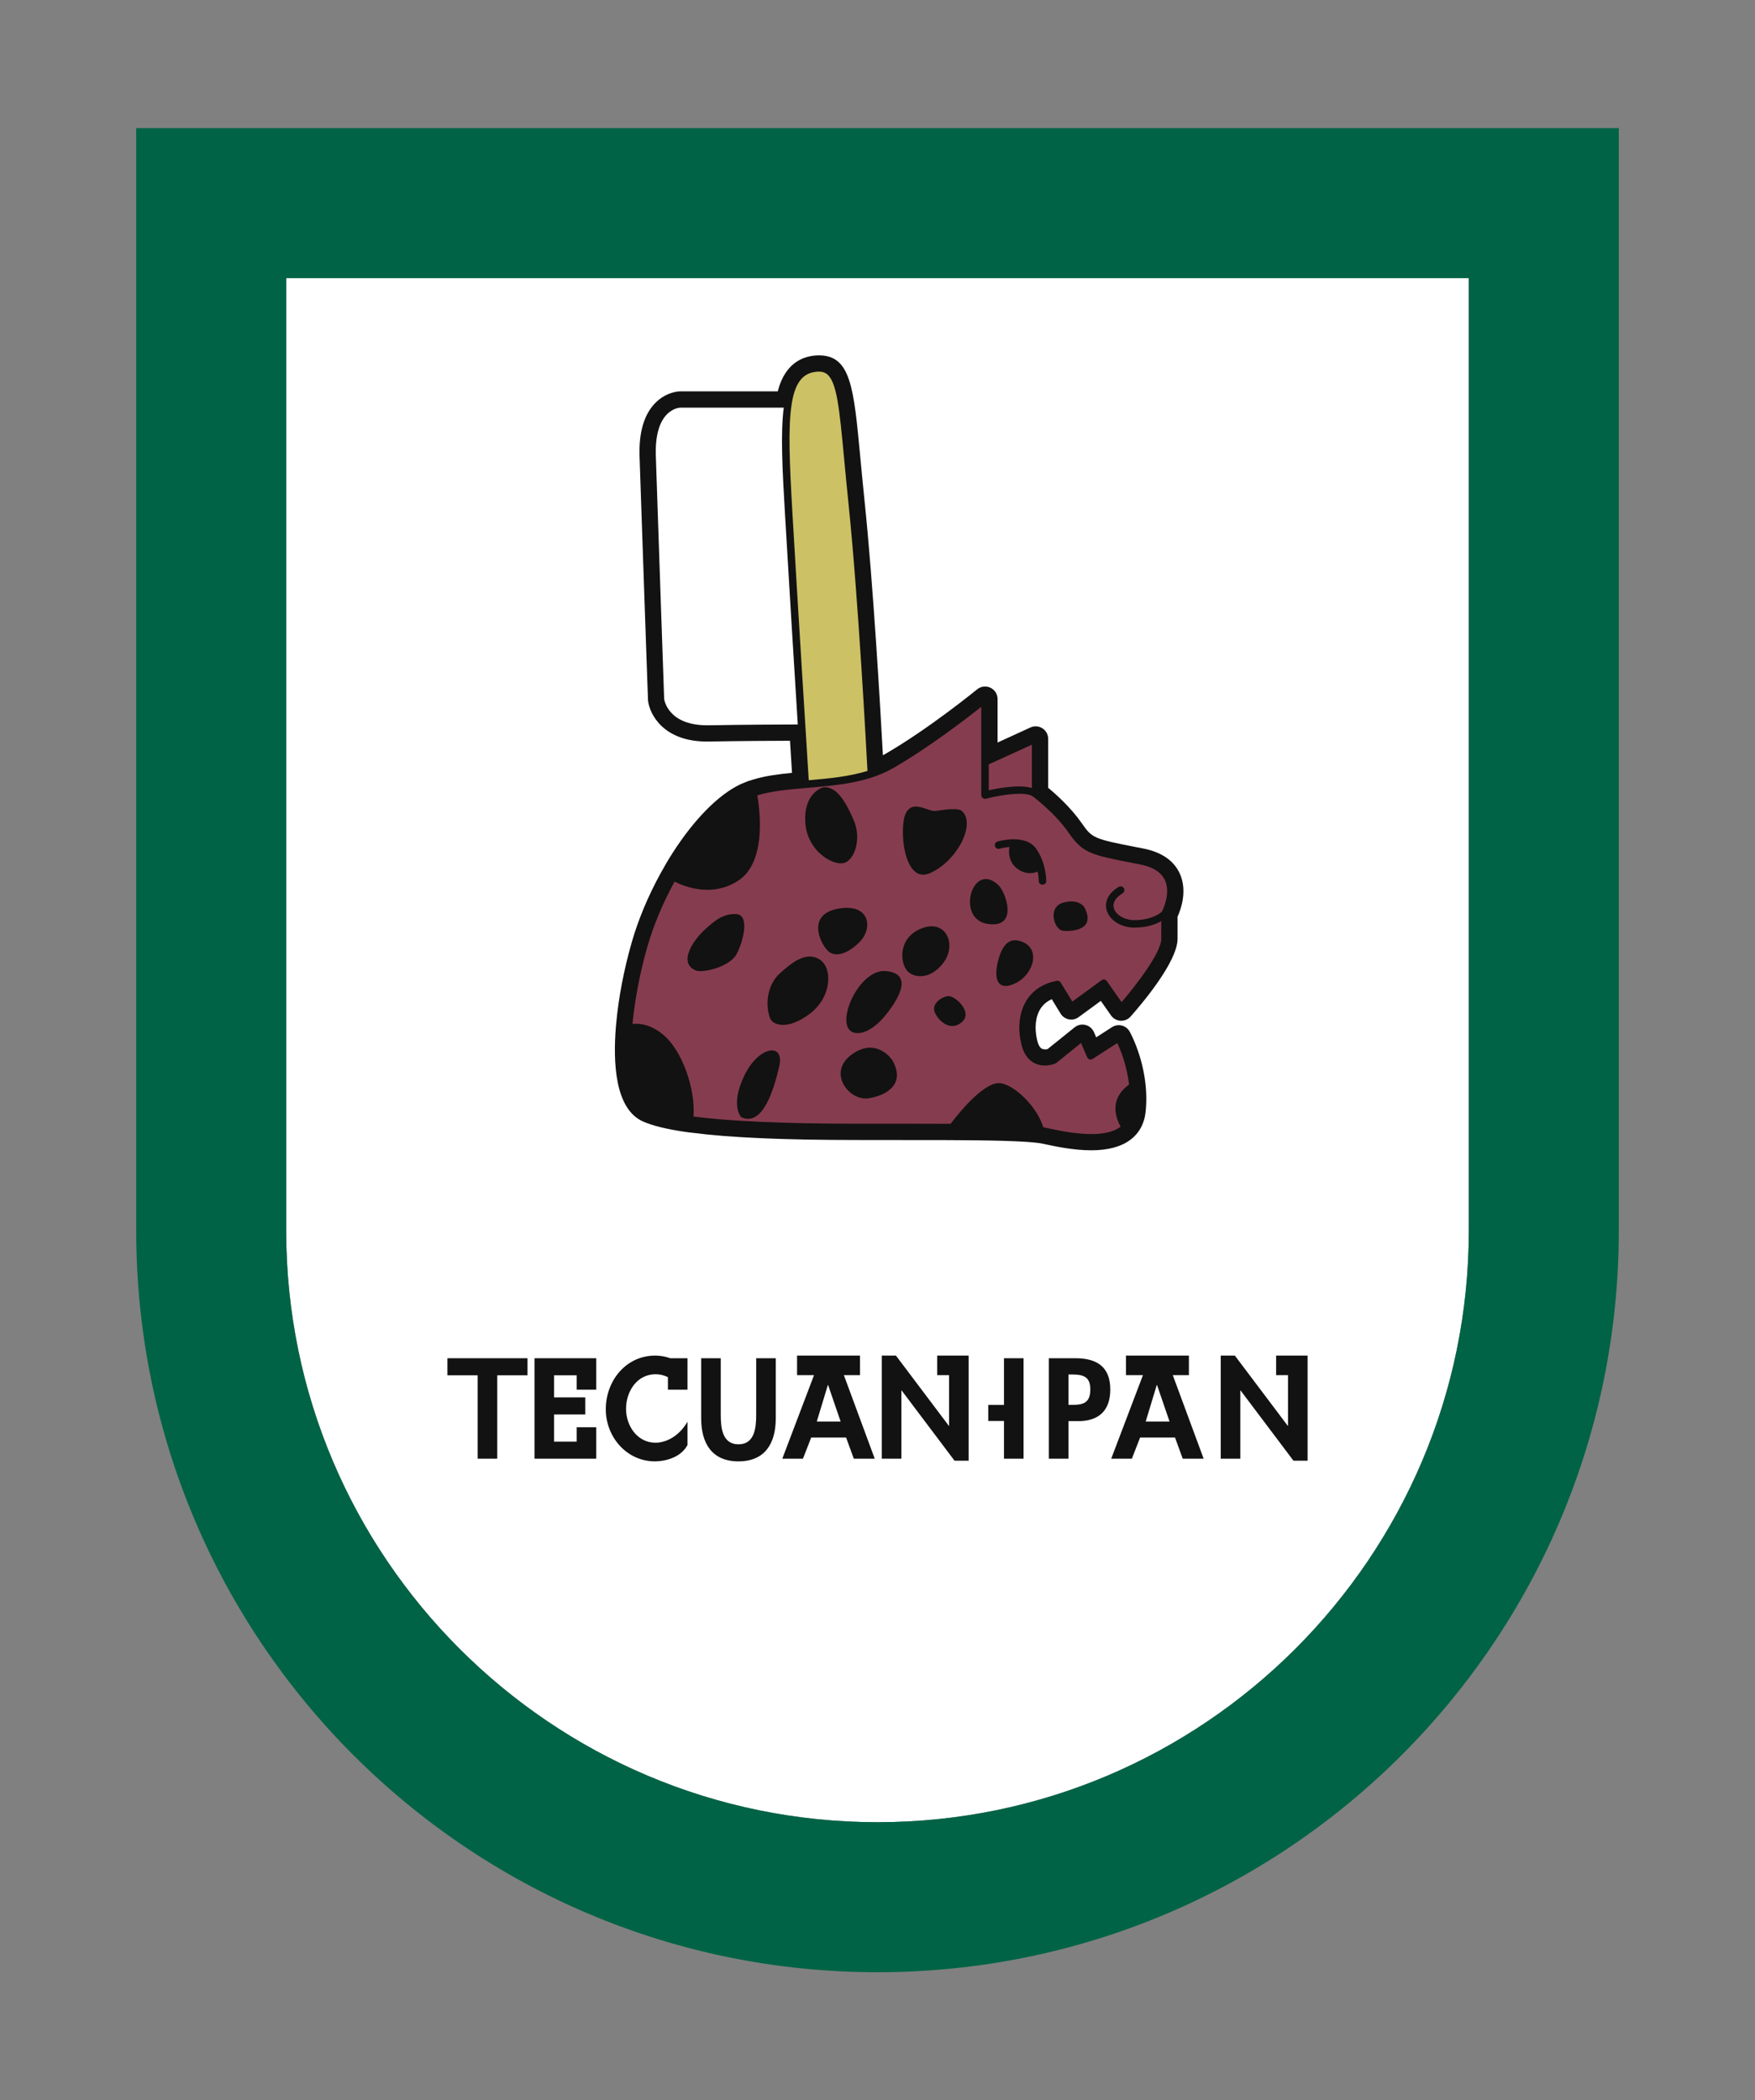 <?xml version="1.0" encoding="utf-8"?>
<!-- Generator: Adobe Illustrator 16.0.0, SVG Export Plug-In . SVG Version: 6.00 Build 0)  -->
<!DOCTYPE svg PUBLIC "-//W3C//DTD SVG 1.1//EN" "http://www.w3.org/Graphics/SVG/1.1/DTD/svg11.dtd">
<svg version="1.1" id="Capa_1" xmlns="http://www.w3.org/2000/svg" xmlns:xlink="http://www.w3.org/1999/xlink" x="0px" y="0px"
	 width="175.491px" height="209.99px" viewBox="0 0 175.491 209.99" enable-background="new 0 0 175.491 209.99"
	 xml:space="preserve">
<rect x="0" y="0" width="175.491" height="209.99" fill="#808080" stroke="none"/>
<g>
	<g>
		<path fill="#FFFFFF" d="M146.87,27.807v95.25c0,32.602-26.523,59.125-59.125,59.125c-32.602,0-59.125-26.523-59.125-59.125v-95.25
			H146.87"/>
	</g>
	<g>
		<path fill="#006345" d="M146.87,27.807v95.25c0,32.602-26.523,59.125-59.125,59.125c-32.602,0-59.125-26.523-59.125-59.125v-95.25
			H146.87 M161.87,12.807H13.621v110.25c0,40.938,33.187,74.125,74.125,74.125c40.939,0,74.125-33.188,74.125-74.125V12.807
			L161.87,12.807z"/>
	</g>
	<path fill="#121212" d="M117.952,87.296c-0.604-1.28-1.832-2.11-3.652-2.466l-0.551-0.107c-4.381-0.852-4.537-0.919-5.572-2.408
		c-1.098-1.581-2.594-2.914-3.365-3.551v-4.896c0-0.426-0.217-0.822-0.576-1.053c-0.357-0.229-0.809-0.261-1.195-0.084l-3.289,1.508
		v-4.352c0-0.483-0.279-0.923-0.715-1.13c-0.438-0.206-0.955-0.143-1.328,0.163c-0.049,0.04-4.852,3.964-9.208,6.472
		c-0.071,0.04-0.143,0.08-0.215,0.119c-0.249-4.605-0.969-17.155-1.842-25.503c-0.165-1.592-0.299-3.021-0.419-4.3
		c-0.655-6.989-0.954-10.18-4.147-10.18c-0.277,0-0.565,0.03-0.882,0.093c-2.092,0.418-2.89,2.216-3.226,3.506h-9.733
		c-0.143,0-1.425,0.038-2.536,1.188c-1.101,1.14-1.622,2.916-1.549,5.283c0.17,5.171,0.84,24.333,0.846,24.422
		c0.152,1.425,1.578,4.119,5.882,4.119l0.213-0.002c3.113-0.056,6.402-0.072,8.104-0.077l0.201,3.21
		c-1.344,0.128-2.675,0.301-3.84,0.657c-0.331,0.086-0.632,0.191-0.917,0.321c-0.129,0.043-0.268,0.103-0.44,0.182
		c-2.191,1.052-4.593,3.493-6.761,6.872c-0.011,0.018-0.023,0.038-0.036,0.061c-0.38,0.591-0.777,1.267-1.178,2.004
		c-1.224,2.232-2.212,4.6-2.855,6.845c-0.773,2.688-1.325,5.568-1.549,8.071c-0.014,0.099-0.025,0.197-0.028,0.296
		c-0.312,3.672-0.094,8.292,2.691,9.541c0.954,0.423,2.335,0.765,4.225,1.044c0.019,0.003,0.039,0.005,0.059,0.007
		c0.215,0.031,0.429,0.061,0.611,0.076c3.753,0.491,9.158,0.73,16.522,0.73c3.378,0,6.437,0,9.076,0.01
		c3.861,0.017,8.004,0.07,9.426,0.347c0.012,0.003,0.023,0.005,0.035,0.007c0.006,0.001,0.014,0.003,0.021,0.004l0.203,0.044
		c1.074,0.23,2.875,0.617,4.658,0.617c1.645,0,2.947-0.344,3.859-1.014c0.896-0.644,1.439-1.61,1.574-2.8
		c0.109-1.006,0.094-2.053-0.049-3.112c0-0.02-0.004-0.039-0.006-0.06c-0.377-2.806-1.492-4.804-1.541-4.888
		c-0.168-0.3-0.453-0.517-0.787-0.599c-0.338-0.083-0.689-0.024-0.977,0.163l-1.578,1.016l-0.23-0.527
		c-0.156-0.356-0.471-0.619-0.848-0.712c-0.375-0.091-0.777-0.004-1.08,0.24l-2.686,2.16c-0.078,0.018-0.152,0.067-0.291,0.034
		c-0.209,0-0.555-0.004-0.766-0.893c-0.295-1.229-0.172-2.385,0.336-3.172c0.268-0.414,0.645-0.729,1.123-0.943l0.879,1.438
		c0.182,0.299,0.48,0.507,0.824,0.575c0.342,0.069,0.699-0.011,0.98-0.218l2.221-1.625l1.018,1.453
		c0.219,0.313,0.57,0.51,0.953,0.531c0.377,0.024,0.752-0.133,1.006-0.419c1.102-1.242,4.695-5.473,4.695-7.769v-2.213
		C118.089,90.908,118.765,89.024,117.952,87.296z"/>
	<g>
		<path fill="#CCC165" d="M85.201,50.137c1.09,10.42,1.93,27.21,1.93,27.21c-2.09,0.7-4.399,0.88-6.59,1.061h-0.02
			c0,0-0.141-2.271-0.351-5.601l-0.01-0.21c-0.38-6.13-0.97-15.66-1.29-21.21c-0.27-4.75-0.47-8.47-0.08-10.97v-0.04
			c0.33-2.03,1.05-3.25,2.45-3.53C84.371,36.227,84.121,39.727,85.201,50.137z"/>
	</g>
	<g>
		<path fill="#FFFFFF" d="M80.17,72.807c0,0-4.8,0-9.3,0.08c-4.5,0.09-4.83-3-4.83-3s-0.67-19.16-0.84-24.33
			c-0.16-5.17,2.84-5.18,2.84-5.18h10.75v0.04c-0.39,2.5-0.189,6.22,0.08,10.97c0.32,5.55,0.91,15.08,1.29,21.21L80.17,72.807z"/>
	</g>
	<g>
		<path fill="#863C4F" d="M114.062,86.057c-4.82-0.939-5.5-1-6.91-3.029c-1.41-2.03-3.59-3.66-3.59-3.66v-5.5l-5.061,2.319v-6.3
			c0,0-4.881,4-9.38,6.59c-0.63,0.36-1.3,0.65-1.99,0.87c-2.09,0.7-4.399,0.88-6.59,1.061h-0.02c-1.761,0.149-3.44,0.3-4.851,0.729
			c-0.27,0.07-0.53,0.16-0.78,0.28c-0.119,0.03-0.239,0.09-0.35,0.14c-2,0.96-4.28,3.351-6.25,6.42l-0.01,0.021
			c-0.4,0.62-0.79,1.29-1.16,1.97c-1.13,2.061-2.1,4.32-2.75,6.59c-0.73,2.54-1.28,5.33-1.51,7.88
			c-0.01,0.07-0.021,0.141-0.021,0.21c-0.35,4.07,0.12,7.51,1.95,8.33c0.88,0.391,2.21,0.7,3.9,0.95h0.01
			c0.21,0.03,0.42,0.06,0.64,0.08c4.05,0.53,9.891,0.72,16.36,0.72c3.38,0,6.439,0,9.08,0.01c4.84,0.021,8.27,0.1,9.66,0.37
			c0.02,0,0.041,0.011,0.061,0.011c1.6,0.34,5.76,1.319,7.75-0.141c0.57-0.41,0.959-1.029,1.061-1.92
			c0.109-1.01,0.068-1.98-0.051-2.859v-0.011c-0.35-2.6-1.391-4.439-1.391-4.439l-2.809,1.81l-0.82-1.87l-2.871,2.31
			c0,0-2.25,0.931-2.869-1.689c-0.631-2.62,0.24-5.31,3.24-5.88l1.379,2.26l3.25-2.38l1.75,2.5c0,0,4.381-4.939,4.381-6.939
			s0-2.5,0-2.5S118.87,86.998,114.062,86.057z"/>
	</g>
	<g>
		<path fill="#121212" d="M99.839,88.498c-2.619-2.48-4.289,3.37-1.109,3.87C101.919,92.868,100.569,89.187,99.839,88.498z"/>
		<path fill="#121212" d="M102.038,94.097c-0.689-0.21-1.639-0.21-2.199,1.83c-0.561,2.05-0.029,3.26,1.77,2.34
			C103.409,97.347,104.128,94.738,102.038,94.097z"/>
		<path fill="#121212" d="M94.938,99.597c-0.539-0.069-1.879,0.67-1.459,1.63s1.629,1.91,2.709,0.96
			C97.278,101.227,95.649,99.698,94.938,99.597z"/>
		<path fill="#121212" d="M94.358,96.227c1.33-1.8,0.25-4.34-2.17-3.42c-2.41,0.92-2.209,3.431-1.459,4.271
			C91.358,97.778,93.028,98.017,94.358,96.227z"/>
		<path fill="#121212" d="M88.609,97.087c-2.46-0.24-4.65,4.24-3.79,5.72c0.5,0.87,2.17,0.67,3.79-1.38
			C90.229,99.387,91.069,97.337,88.609,97.087z"/>
		<path fill="#121212" d="M81.899,95.887c-1.37-0.79-2.79,0.42-3.91,1.42c-1.13,1-1.55,2.88-1,4.46c0.24,0.721,1.74,1.29,4-0.42
			C83.229,99.637,83.279,96.687,81.899,95.887z"/>
		<path fill="#121212" d="M83.819,90.847c-3.21,0.58-1.8,3.521-0.99,4.26c0.54,0.5,1.641,0.511,3.07-0.869
			C87.339,92.868,87.029,90.267,83.819,90.847z"/>
		<path fill="#121212" d="M73.668,91.397c-1.279-0.09-2.149,0.57-3.279,1.631c-1.12,1.06-2.59,3.25-0.811,4
			c0.66,0.279,3.41-0.341,4.09-1.66C74.359,94.057,74.949,91.498,73.668,91.397z"/>
		<path fill="#121212" d="M74.429,107.538c-1.44,2.979-0.32,4.149-0.32,4.149c2.12,1,3.25-2.63,3.81-5.069
			C78.489,104.187,75.859,104.557,74.429,107.538z"/>
		<path fill="#121212" d="M85.168,105.427c-2.5,1.819-0.25,4.69,1.69,4.38s3.69-1.5,2.37-3.811
			C89.229,105.997,87.668,103.618,85.168,105.427z"/>
		<path fill="#121212" d="M106.3,93.057c0.898,0.09,3.34-0.06,2.119-2.37c0,0-0.561-0.88-2.119-0.439
			C104.729,90.687,105.39,92.967,106.3,93.057z"/>
		<path fill="#121212" d="M93.56,81.078c-0.801,0.09-2.201-1.15-2.951,0.17c-0.75,1.31-0.31,7.229,2.38,6.05
			c2.68-1.18,4.59-4.83,3.24-6.18C95.8,80.687,94.149,81.007,93.56,81.078z"/>
		<path fill="#121212" d="M84.649,86.177c1-0.62,1.42-2.58,0.71-4.2c-0.71-1.63-1.67-3.46-3.08-3.25c0,0-1.96,0.54-1.75,3.54
			C80.729,85.267,83.649,86.807,84.649,86.177z"/>
		<path fill="#121212" d="M113.681,111.098c0.445-4.073-1.404-7.398-1.484-7.538c-0.051-0.09-0.137-0.154-0.236-0.18
			c-0.098-0.023-0.205-0.007-0.293,0.049l-2.441,1.573l-0.637-1.469c-0.045-0.107-0.141-0.188-0.254-0.216s-0.234-0.001-0.324,0.072
			l-2.828,2.274c-0.104,0.036-0.379,0.118-0.703,0.118c-0.828,0-1.373-0.525-1.619-1.562c-0.348-1.463-0.182-2.868,0.459-3.854
			c0.498-0.766,1.252-1.273,2.244-1.512l1.236,2.023c0.055,0.09,0.145,0.152,0.248,0.173c0.102,0.02,0.209-0.003,0.295-0.065
			l2.939-2.148l1.531,2.186c0.066,0.095,0.172,0.153,0.285,0.16c0.117,0.005,0.227-0.041,0.303-0.126
			c0.457-0.517,4.469-5.104,4.469-7.187V91.46c0.211-0.424,1.018-2.242,0.287-3.793c-0.479-1.015-1.496-1.68-3.027-1.979
			l-0.543-0.105c-4.309-0.837-4.861-0.944-6.127-2.771c-1.227-1.771-2.998-3.217-3.527-3.628V73.87c0-0.127-0.064-0.246-0.172-0.315
			c-0.107-0.068-0.242-0.078-0.359-0.025l-4.531,2.07V69.89c0-0.145-0.084-0.276-0.215-0.339c-0.129-0.062-0.285-0.043-0.398,0.049
			c-0.047,0.04-4.9,4.011-9.322,6.549c-0.464,0.266-0.953,0.479-1.454,0.67c-0.151-2.886-0.939-17.419-1.906-26.716
			c-0.167-1.601-0.301-3.038-0.422-4.322c-0.503-5.355-0.755-8.043-2.035-8.996c-0.494-0.367-1.13-0.466-1.948-0.303
			c-1.511,0.302-2.306,1.534-2.684,3.523H68.035c-0.042,0-1.035,0.014-1.911,0.922c-0.929,0.963-1.365,2.525-1.297,4.643
			c0.167,5.167,0.834,24.334,0.836,24.36c0.004,0.034,0.414,3.338,5.029,3.338c0.061,0,0.122-0.001,0.184-0.002
			c3.761-0.069,7.767-0.081,8.943-0.083c0.147,2.375,0.259,4.159,0.305,4.887c-2.156,0.184-4.177,0.398-5.749,1.148
			c-3.825,1.826-8.474,8.66-10.365,15.235c-1.635,5.687-2.912,15.292,0.624,16.862c2.697,1.199,9.589,1.782,21.069,1.782
			l4.374-0.001c7.321,0,12.635,0.028,14.338,0.39l0.227,0.048c1.045,0.225,2.793,0.6,4.486,0.6
			C112.616,114.134,113.53,112.483,113.681,111.098z M103.183,74.454v4.332c-1.248-0.379-3.348,0.011-4.312,0.231v-2.594
			L103.183,74.454z M81.318,37.217c0.604-0.121,1.035-0.067,1.353,0.17c1.012,0.753,1.269,3.492,1.736,8.464
			c0.121,1.286,0.256,2.726,0.422,4.329c0.993,9.551,1.797,24.645,1.914,26.896c-1.852,0.572-3.879,0.764-5.872,0.93
			c-0.166-2.648-1.173-18.748-1.628-26.636c-0.285-4.936-0.453-8.567-0.086-10.926c0.004-0.021,0.013-0.041,0.013-0.063
			c0-0.005-0.002-0.009-0.003-0.014C79.469,38.506,80.114,37.458,81.318,37.217z M70.863,72.516c-4.079,0.06-4.44-2.556-4.451-2.639
			c0,0-0.667-19.165-0.834-24.332c-0.061-1.867,0.31-3.278,1.072-4.081c0.65-0.687,1.362-0.709,1.387-0.709h10.335
			c-0.337,2.592-0.132,6.232,0.124,10.657c0.315,5.466,0.896,14.872,1.278,21.021C78.539,72.435,74.581,72.448,70.863,72.516z
			 M104.573,112.752c-0.076-0.016-0.166-0.03-0.256-0.046c-0.545-1.91-2.676-4.109-4.209-4.399c-1.504-0.275-3.889,2.527-5.053,4.05
			c-1.527-0.008-3.191-0.01-4.977-0.01l-4.374,0.001c-7.232,0-12.694-0.242-16.357-0.718c0.204-2.809-1.146-6.531-2.908-8.073
			c-1.33-1.17-2.529-1.254-3.189-1.186c0.23-2.463,0.753-5.175,1.482-7.711c0.637-2.217,1.595-4.456,2.721-6.515
			c1.285,0.636,3.849,1.507,6.326-0.068c2.781-1.776,2.274-6.637,1.949-8.556c1.433-0.438,3.164-0.598,4.992-0.75
			c2.964-0.248,6.028-0.503,8.588-1.973c3.544-2.035,7.355-4.973,8.812-6.127v5.51v3.312c0,0.116,0.055,0.227,0.146,0.297
			c0.066,0.052,0.146,0.078,0.229,0.078c0.033,0,0.064-0.004,0.096-0.012c1.457-0.386,4.027-0.78,4.729-0.199
			c0.002,0.002,0.006,0.003,0.01,0.005c0.002,0.002,0.002,0.005,0.006,0.007c0.021,0.017,2.156,1.614,3.508,3.569
			c1.439,2.078,2.227,2.23,6.602,3.08l0.543,0.105c1.281,0.25,2.119,0.774,2.49,1.56c0.609,1.289-0.17,2.924-0.289,3.159
			c-0.158,0.148-1.004,0.851-2.756,0.851c-0.98,0-1.865-0.518-2.055-1.204c-0.146-0.525,0.164-1.049,0.873-1.474
			c0.178-0.107,0.234-0.337,0.129-0.515c-0.107-0.179-0.34-0.233-0.516-0.129c-1.432,0.86-1.322,1.907-1.209,2.317
			c0.281,1.017,1.449,1.754,2.777,1.754c1.279,0,2.152-0.342,2.688-0.647v1.772c0,1.404-2.623,4.76-3.967,6.329l-1.475-2.106
			c-0.059-0.082-0.146-0.139-0.246-0.155c-0.102-0.017-0.201,0.008-0.283,0.067l-2.922,2.135l-1.162-1.902
			c-0.082-0.133-0.234-0.203-0.389-0.173c-1.309,0.245-2.34,0.9-2.986,1.894c-0.762,1.175-0.961,2.75-0.561,4.437
			c0.443,1.86,1.662,2.139,2.35,2.139c0.568,0,1.016-0.185,1.035-0.192c0.033-0.013,0.062-0.031,0.092-0.054l2.49-2.004l0.617,1.424
			c0.043,0.101,0.131,0.178,0.234,0.209c0.107,0.035,0.221,0.016,0.312-0.043l2.463-1.587c0.316,0.664,0.949,2.209,1.182,4.144
			c-1.057,0.769-1.979,2.107-0.852,4.218c-0.633,0.488-1.594,0.737-2.924,0.737c-1.613,0-3.312-0.365-4.33-0.583L104.573,112.752z"
			/>
		<path fill="#121212" d="M99.956,84.854c0.221-0.064,0.58-0.138,0.98-0.172c-0.029,0.187-0.051,0.421-0.027,0.686
			c0.049,0.479,0.23,1.02,0.76,1.439c0.58,0.46,1.15,0.53,1.59,0.471c0.195-0.027,0.361-0.08,0.5-0.134
			c0.109,0.538,0.113,0.927,0.113,0.935c0,0.206,0.168,0.374,0.375,0.374l0,0c0.207,0,0.375-0.168,0.375-0.375
			c0-0.072-0.012-1.801-1.006-3.216c-1.08-1.536-3.76-0.76-3.873-0.727c-0.199,0.06-0.311,0.268-0.252,0.466
			S99.761,84.915,99.956,84.854z"/>
		<polygon fill="#121212" points="44.74,137.501 47.764,137.501 47.764,145.84 49.723,145.84 49.723,137.501 52.748,137.501 
			52.748,135.796 44.74,135.796 		"/>
		<path fill="#121212" d="M65.531,135.53c-2.944,0-4.955,2.518-4.955,5.369c0,2.77,2.091,5.208,4.915,5.208
			c0.812,0,2.523-0.267,3.256-1.636v-2.33c-0.979,1.666-2.363,2.101-3.203,2.101c-1.824,0-2.943-1.691-2.943-3.384
			c0-1.731,1.079-3.463,2.957-3.463c0.426,0,0.847,0.104,1.231,0.293v1.253h1.958v-3.145H67.03
			C66.55,135.629,66.044,135.53,65.531,135.53z"/>
		<path fill="#121212" d="M75.615,141.418c0,1.238-0.107,2.983-1.772,2.983s-1.771-1.745-1.771-2.983v-5.622h-1.958v6.008
			c0,2.451,1.039,4.303,3.729,4.303c2.691,0,3.73-1.852,3.73-4.303v-6.008h-1.958V141.418z"/>
		<polygon fill="#121212" points="100.392,140.466 98.819,140.466 98.819,142.065 100.392,142.065 100.392,145.84 102.351,145.84 
			102.351,135.796 100.392,135.796 		"/>
		<path fill="#121212" d="M107.546,135.796h-2.664v10.044h1.959v-3.756h0.973c2.051,0,3.209-1.039,3.209-3.171
			C111.022,136.635,109.651,135.796,107.546,135.796z M107.239,140.458h-0.398v-3.037h0.346c1.092,0,1.838,0.187,1.838,1.479
			C109.024,140.206,108.399,140.458,107.239,140.458z"/>
		<path fill="#121212" d="M118.884,137.488v-1.958h-2.332h-1.52h-2.439v1.958h1.695l-3.172,8.353h2.064l0.826-2.118h3.49
			l0.771,2.118h2.092l-3.086-8.353H118.884z M114.565,142.124l1.105-3.65h0.027l1.252,3.65H114.565z"/>
		<path fill="#121212" d="M85.993,137.488v-1.958h-2.332h-1.519h-2.439v1.958h1.695l-3.173,8.353h2.065l0.825-2.118h3.49
			l0.772,2.118h2.092l-3.086-8.353H85.993z M81.675,142.124l1.105-3.65h0.027l1.252,3.65H81.675z"/>
		<polygon fill="#121212" points="127.606,135.53 127.606,137.488 128.794,137.488 128.794,142.55 128.767,142.55 123.478,135.53 
			122.067,135.53 122.067,145.84 124.024,145.84 124.024,139.02 124.052,139.02 129.339,146.04 130.751,146.04 130.751,137.488 
			130.751,135.796 130.751,135.53 		"/>
		<polygon fill="#121212" points="93.716,137.488 94.903,137.488 94.903,142.55 94.876,142.55 89.587,135.53 88.176,135.53 
			88.176,145.84 90.134,145.84 90.134,139.02 90.161,139.02 95.448,146.04 96.86,146.04 96.86,137.488 96.86,135.796 96.86,135.53 
			93.716,135.53 		"/>
		<polygon fill="#121212" points="57.664,135.796 53.448,135.796 53.448,145.84 57.664,145.84 58.642,145.84 59.622,145.84 
			59.622,142.696 57.664,142.696 57.664,144.135 55.406,144.135 55.406,141.418 58.523,141.418 58.523,139.713 55.406,139.713 
			55.406,137.501 57.664,137.501 57.664,138.941 59.622,138.941 59.622,135.796 58.642,135.796 		"/>
	</g>
</g>
</svg>
